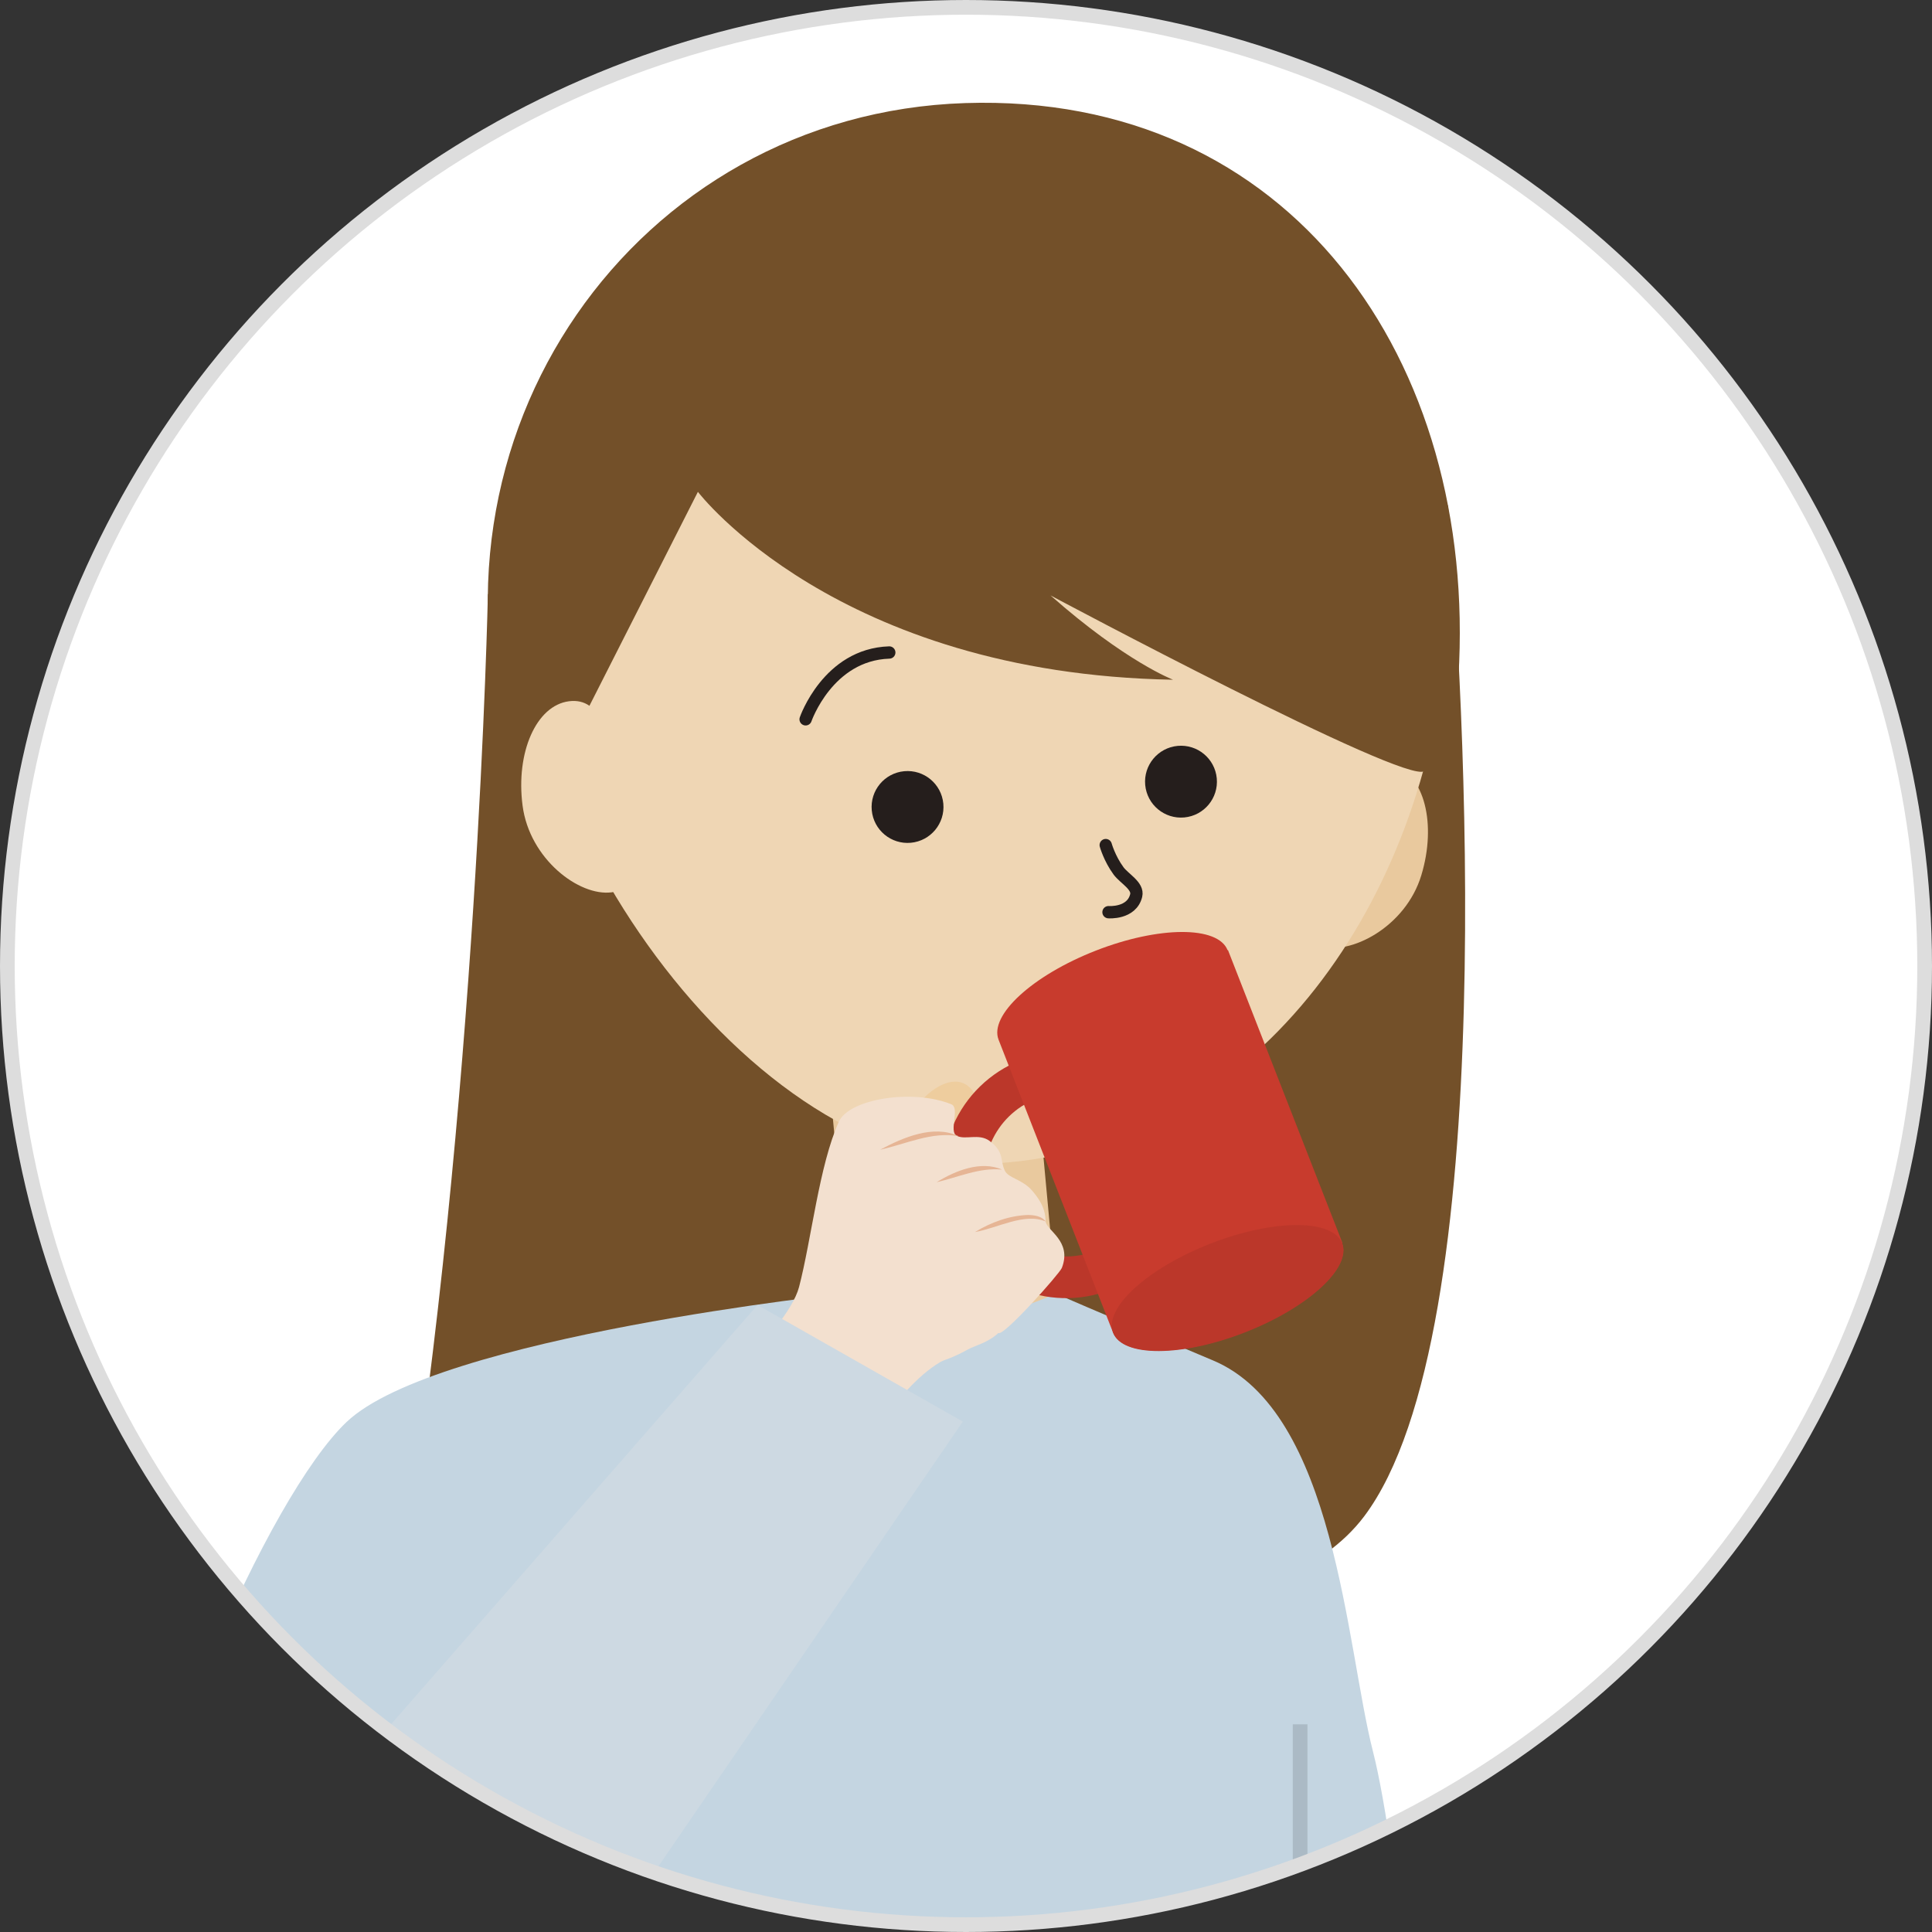 <?xml version="1.0" encoding="UTF-8"?>
<svg id="_レイヤー_4" data-name="レイヤー 4" xmlns="http://www.w3.org/2000/svg" width="131.394" height="131.394" xmlns:xlink="http://www.w3.org/1999/xlink" version="1.1" viewBox="0 0 131.394 131.394">
  <rect x="0" y="0" width="131.394" height="131.394" fill="#333333" stroke="none"/>
  <defs>
    <clipPath id="clippath">
      <circle cx="65.697" cy="65.697" r="65.197" fill="none" stroke="#ddd" stroke-miterlimit="10"/>
    </clipPath>
  </defs>
  <g clip-path="url(#clippath)">
    <g>
      <rect x="-5.757" y="-10.949" width="148.1" height="149.79" fill="#fff" stroke-width="0"/>
      <path d="M33.181,40.422s-.709,34.633-5.836,66.509c0,0,54.259,11.031,65.428-3.801,9.41-12.496,6.77-56.693,5.704-68.758-65.514,4.8-65.296,6.05-65.296,6.05Z" fill="#735029" stroke-width="0"/>
      <path d="M96.871,146.603s-1.667-20.333-3.5-27.5c-1.833-7.167-2.545-23.083-10.878-26.583-8.333-3.5-10.782-4.583-10.782-4.583h-14.018s-28.008,2.95-34.128,8.776c-5.313,5.058-14.17,25.21-15.659,38.379-.524,4.637.358,11.067.358,11.067l88.607.445Z" fill="#c4d5e1" stroke-width="0"/>
      <path d="M57.866,89.268l.851.176c4.183.864,8.529.446,12.469-1.201l.638-.267-1.229-13.276-13.958,1.292,1.229,13.276Z" fill="#e9c99e" stroke-width="0"/>
      <line x1="37.199" y1="110.978" x2="28.234" y2="146.644" fill="none" stroke="#abbac5" stroke-miterlimit="10"/>
      <path d="M88.927,57.185c-1.065,3.504-1.351,6.519.785,7.168,2.135.649,5.883-1.314,6.948-4.818,1.065-3.504.197-6.87-1.938-7.519-2.135-.649-4.73,1.665-5.794,5.169Z" fill="#e9c99e" stroke-width="0"/>
      <path d="M98.367,43.614c-1.438,17.352-12.414,33.83-29.751,35.435-16.871,1.562-34.523-23.291-33.085-40.643,1.438-17.352,16.67-30.252,34.022-28.814,17.352,1.438,30.252,16.67,28.814,34.022Z" fill="#efd6b4" stroke-width="0"/>
      <line x1="77.856" y1="41.126" x2="84.141" y2="44.703" fill="none" stroke="#251e1c" stroke-linecap="round" stroke-linejoin="round"/>
      <path d="M75.2,57.474s.253.911.871,1.754c.386.527,1.359,1.02,1.2,1.676-.306,1.257-1.882,1.133-1.882,1.133" fill="none" stroke="#251e1c" stroke-linecap="round" stroke-linejoin="round" stroke-width=".838"/>
      <line x1="88.421" y1="117.27" x2="88.421" y2="146.158" fill="none" stroke="#abbac5" stroke-miterlimit="10"/>
      <g>
        <path d="M61.884,76.078c.486-1.292,2.287-2.915,3.579-2.429,1.292.486,1.584,2.897,1.098,4.189-.486,1.292-1.527.881-2.818.395-1.292-.486-2.345-.864-1.859-2.155Z" fill="#eecd9e" stroke-width="0"/>
        <path d="M66.012,82.435c-1.401-3.585.369-7.626,3.954-9.027" fill="none" stroke="#bb372a" stroke-miterlimit="10" stroke-width="2.835"/>
        <path d="M75.04,86.389c-3.585,1.401-7.626-.369-9.028-3.954" fill="none" stroke="#bb372a" stroke-miterlimit="10" stroke-width="2.835"/>
        <g>
          <path d="M75.692,90.615c.651,1.666,4.666,1.653,8.967-.028,4.301-1.681,7.26-4.395,6.609-6.06l-15.576,6.088Z" fill="#c83b2d" stroke-width="0"/>
          <path d="M83.489,64.625c-.651-1.666-4.666-1.653-8.967.028-4.301,1.681-7.26,4.395-6.609,6.06l7.79,19.93,15.601-6.098-7.79-19.93-.024.009Z" fill="#c83b2d" stroke-width="0"/>
          <path d="M82.312,84.583c-4.301,1.681-7.261,4.395-6.609,6.06.651,1.666,4.666,1.653,8.967-.028,4.301-1.681,7.26-4.395,6.609-6.06-.651-1.666-4.666-1.653-8.967.028Z" fill="#bb372a" stroke-width="0"/>
        </g>
      </g>
      <path d="M64.155,54.657c.124,1.344-.864,2.534-2.208,2.659-1.344.124-2.534-.864-2.659-2.208s.864-2.534,2.208-2.659c1.344-.124,2.534.864,2.659,2.208Z" fill="#251e1c" stroke-width="0"/>
      <path d="M82.752,52.935c.124,1.344-.864,2.534-2.208,2.659-1.344.124-2.534-.864-2.659-2.208s.864-2.534,2.208-2.659c1.344-.124,2.534.864,2.659,2.208Z" fill="#251e1c" stroke-width="0"/>
      <g>
        <path d="M46.147,96.797s7.359-6.063,8.198-9.276c.839-3.214,1.371-8.289,2.705-11.235.704-1.556,5.009-2.248,7.643-1.188.619.249-.186,1.853.37,2.144.591.309,1.509-.185,2.237.352,1.035.764.689,1.335,1.047,2.039.256.503,1.174.563,1.847,1.339.933,1.076.891,1.751.923,2.104.055.607,1.811,1.333,1.098,3.155-.152.388-3.987,4.704-4.316,4.424-.706.666-1.608.863-2.053,1.11-1.195.663-1.564.669-1.921.882-3.082,1.836-6.083,7.167-7.355,9.763l-1.271,2.596-9.152-8.209Z" fill="#f3e0cf" stroke-width="0"/>
        <path d="M59.858,78.191c1.547-.828,3.63-1.732,5.334-.919-1.821-.331-3.57.532-5.334.919h0Z" fill="#e6b595" stroke-width="0"/>
        <path d="M63.698,80.403c1.266-.783,2.998-1.49,4.453-.86-1.546-.148-2.965.512-4.453.86h0Z" fill="#e6b595" stroke-width="0"/>
        <path d="M66.309,83.789c1.088-.66,2.335-1.121,3.619-1.16.419.01.928.079,1.189.447-1.439-.629-3.314.465-4.808.713h0Z" fill="#e6b595" stroke-width="0"/>
      </g>
      <path d="M99.188,46.059c-.399,6.495-.988,5.344-2.317,6.38-1.237.965-25.426-11.945-25.426-11.945,5.108,4.512,8.336,5.734,8.336,5.734-22.902-.406-32.317-12.778-32.317-12.778l-8.139,16.054-4.387,2.589c-7.16-22.472,8.334-44.354,30.703-45.083,22.154-.722,34.869,17.515,33.546,39.05Z" fill="#735029" stroke-width="0"/>
      <path d="M42.047,53.686c.474,3.631,1.766,6.712-.447,7-2.213.289-5.586-2.265-6.06-5.896-.474-3.631.937-6.808,3.15-7.097,2.213-.289,2.884,2.362,3.357,5.993Z" fill="#efd6b4" stroke-width="0"/>
      <path d="M54.79,48.92s1.517-4.409,5.689-4.544" fill="none" stroke="#251e1c" stroke-linecap="round" stroke-linejoin="round" stroke-width=".838"/>
      <path d="M51.519,88.75l-41.365,47.326c-3.282,4.092-3.057,12.795-.296,16.07h0c4.014,4.762,14.432,4.316,18.906-1.814l36.716-53.651-13.961-7.931Z" fill="#cdd9e2" stroke-width="0"/>
    </g>
  </g>
  <circle cx="65.697" cy="65.697" r="65.197" fill="none" stroke="#ddd" stroke-miterlimit="10"/>
</svg>